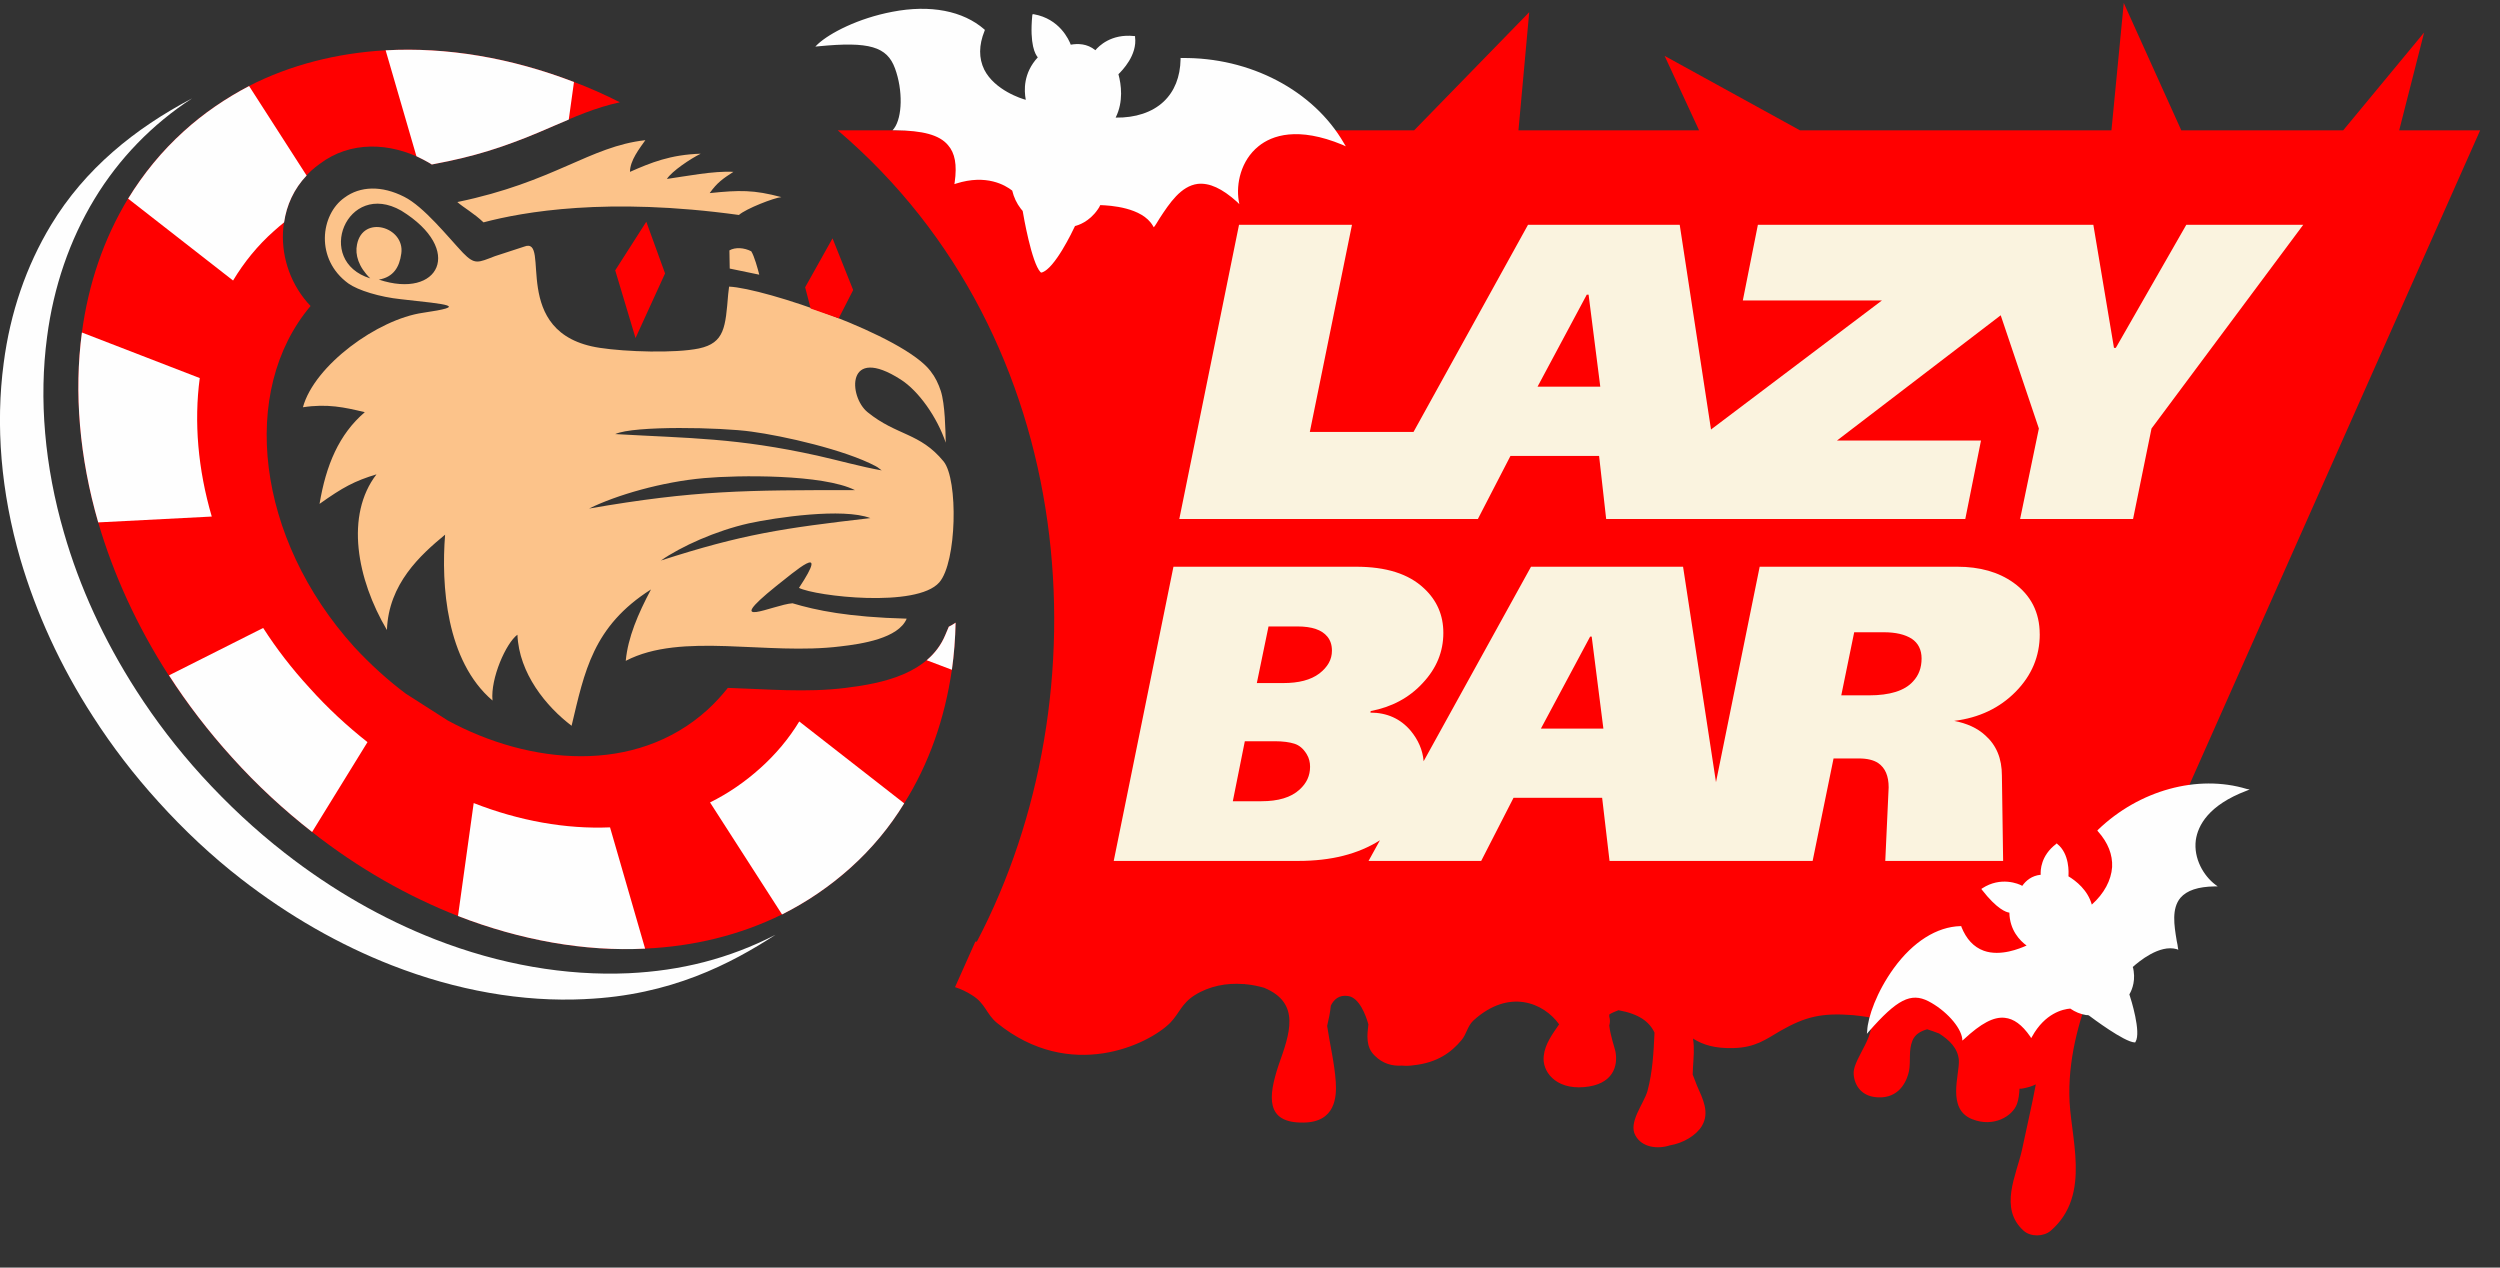 <svg fill="none" height="36" viewBox="0 0 71 36" width="71" xmlns="http://www.w3.org/2000/svg"><rect x="0" y="0" width="71" height="36" fill="#333333" stroke="none"/><path clip-rule="evenodd" d="m23.791 3.702h16.37l3.269-3.356-.306 3.356h5.13l-.979-2.115 3.845 2.115h8.845l.35-3.618 1.634 3.618h4.597l2.299-2.779-.708 2.779h2.299l-10.409 23.432h-.052c-.035.236-.061.498-.297.594-.052.026-.114.035-.175.044-.419 1.066-.743 2.141-.734 3.304 0 1.18.664 2.849-.533 3.881-.201.166-.559.175-.76 0-.717-.638-.21-1.582-.052-2.299.131-.629.28-1.25.393-1.862-.105.052-.218.087-.358.114-.035.009-.07.009-.105.009-.009.157-.026.306-.07.428-.122.35-.664.682-1.276.437-.725-.288-.358-1.25-.376-1.669-.026-.35-.271-.577-.568-.769 0 0 0 0-.009 0-.105-.044-.218-.079-.323-.114-.192.052-.35.149-.419.323-.114.28-.044.568-.096.857-.052.254-.236.717-.769.752-.638.035-.813-.428-.804-.717.018-.411.699-1.127.446-1.556-.157-.026-.306-.044-.463-.061-.9-.07-1.355.044-2.063.446-.419.245-.708.472-1.329.489-.533.017-.883-.096-1.154-.271.044.271.017.542 0 .813 0 .07-.009.14-.009.21.044.105.079.21.122.315.166.376.367.76.14 1.145-.157.262-.524.489-.909.551-.35.114-.795.061-.979-.28-.21-.367.236-.9.341-1.259.148-.551.175-1.101.201-1.661-.14-.306-.437-.533-1.023-.638-.087.035-.183.07-.262.122v.061c.026.079.026.166 0 .253.035.297.149.612.175.734.079.411-.061.944-.891 1.014-.83.07-1.197-.463-1.145-.883.035-.341.245-.621.437-.9-.437-.612-1.425-1.031-2.438-.105-.166.157-.192.385-.332.551-.297.358-.699.647-1.372.717-.114.018-.218.018-.323.009-.271.018-.542-.052-.769-.28-.262-.245-.218-.586-.183-.891-.07-.254-.254-.752-.568-.804-.262-.044-.411.096-.498.271-.018.192-.061.393-.105.577.079.533.21 1.058.245 1.591.026.411 0 1.145-.918 1.154-1.093.018-.996-.752-.708-1.626.315-.891.647-1.766-.411-2.203-.157-.044-.315-.079-.481-.096-.026 0-.044 0-.07-.009-.018 0-.026 0-.044 0-.463-.035-.953.052-1.372.315-.376.236-.437.516-.699.787-.612.612-2.832 1.696-4.921 0-.306-.254-.323-.551-.708-.787-.149-.096-.315-.175-.481-.227l.577-1.294h.044c3.671-7.001 2.989-17.13-3.95-23.038z" fill="#f00" fill-rule="evenodd"/><path d="m27.138 17.685c-.009.455-.044.9-.105 1.337-.201 1.381-.647 2.666-1.355 3.793-.411.673-.926 1.285-1.521 1.827-.594.533-1.25.979-1.949 1.328-1.189.586-2.508.909-3.889.97-1.713.087-3.531-.236-5.314-.926-1.425-.559-2.832-1.355-4.143-2.386-.795-.621-1.556-1.32-2.272-2.115-.673-.743-1.276-1.53-1.8-2.334-.9-1.398-1.573-2.875-2.001-4.344-.533-1.844-.69-3.688-.463-5.392.184-1.381.621-2.666 1.311-3.802.428-.699.953-1.346 1.582-1.914.568-.516 1.189-.935 1.853-1.285 1.18-.603 2.5-.935 3.881-1.014 1.73-.096 3.557.21 5.349.9.437.166.874.358 1.302.577-.691.149-1.311.42-1.984.717-.961.42-1.835.734-2.875.953l-.481.096c-.079-.052-.166-.096-.245-.14-.953-.489-2.071-.533-2.937.122-1.346.953-1.355 2.893-.262 4.038-2.036 2.412-1.547 6.599 1.241 9.684.463.498.953.944 1.468 1.328l1.189.76c2.307 1.25 5.323 1.556 7.376-.306.21-.192.402-.402.577-.621 1.119.035 2.229.14 3.347 0 1.066-.131 2.369-.402 2.832-1.512l.096-.227c.07-.035.131-.07.192-.114z" fill="#f00"/><path d="m21.563 7.801c-.044-.175-.14-.524-.227-.664-.201-.105-.455-.122-.621-.026l.009.516zm4.868 2.744c.131.166.218.349.288.559.122.385.131 1.11.14 1.468-.245-.725-.769-1.468-1.276-1.792-1.565-1.005-1.486.489-.944.926.83.673 1.486.577 2.159 1.398.419.516.376 2.867-.122 3.435-.638.734-3.514.393-3.985.157.9-1.363-.131-.454-.647-.052-1.582 1.276-.07.524.463.489.673.201 1.582.393 3.243.437-.236.559-1.267.717-1.879.787-2.098.262-4.51-.419-6.1.411.061-.664.35-1.337.717-2.028-1.652 1.049-1.888 2.334-2.255 3.872-.717-.542-1.494-1.486-1.538-2.587-.323.236-.769 1.241-.708 1.87-1.32-1.127-1.46-3.286-1.346-4.711-.699.577-1.608 1.398-1.652 2.709-.857-1.451-1.189-3.26-.297-4.422-.629.192-.953.367-1.617.839.184-1.101.551-1.975 1.285-2.604-.577-.14-1.066-.245-1.757-.14.323-1.189 2.124-2.5 3.409-2.683 1.311-.192.725-.236-.621-.385-.603-.061-1.224-.253-1.495-.446-.953-.69-.795-1.958-.114-2.438.446-.332 1.058-.35 1.696-.026.559.28 1.232 1.127 1.669 1.591.341.35.428.28.909.096l.83-.271c.795-.315-.472 2.482 2.15 2.875.743.114 2.141.157 2.814.017.734-.157.752-.612.83-1.538l.026-.218c1.005.044 4.955 1.381 5.725 2.404zm-7.665 5.375c2.325-.752 3.47-.918 5.952-1.206-.778-.297-2.683-.018-3.452.149-.935.21-1.923.655-2.5 1.058zm-1.294-3.592c2.141.122 3.444.105 5.742.612.586.131 1.267.323 1.827.419l-.07-.052c-.061-.044-.026-.026-.105-.07-.874-.463-2.613-.857-3.522-.979-.857-.122-3.347-.175-3.872.07zm-.743 2.115c3.015-.524 4.466-.524 7.551-.524-.909-.455-3.312-.428-4.282-.341-1.197.105-2.491.481-3.269.865zm-6.214-6.537c-.332-.323-.437-.673-.376-.961.166-.857 1.363-.498 1.258.253-.052.393-.227.673-.638.743 1.713.568 2.438-.848.638-1.958-1.547-.883-2.482 1.433-.883 1.923zm3.216-1.591c-.262-.253-.577-.428-.743-.577 2.753-.568 3.758-1.582 5.34-1.757-.166.236-.437.577-.437.9.594-.262 1.145-.489 2.01-.516-.288.14-.822.498-.961.717.498-.07 1.346-.236 1.888-.201-.297.192-.463.306-.673.603.848-.087 1.25-.096 2.036.114-.201.017-.996.323-1.206.507-3.741-.516-6.135-.087-7.254.21z" fill="#fcc38a"/><path d="m33.492 14.74 1.696-8.355h3.208l-1.197 5.882h2.945l3.251-5.882h4.309l.891 5.829v-.018l4.851-3.662h-3.95l.428-2.15h9.527l.586 3.496h.052l2.002-3.496h3.321l-4.309 5.786-.524 2.57h-3.208l.533-2.57-1.084-3.216-4.65 3.557h4.09l-.446 2.229c-3.4 0-6.8 0-10.199 0l-.201-1.792h-2.517l-.926 1.792c-2.823 0-5.655 0-8.478 0zm24.437 3.269c0 .629-.227 1.171-.682 1.634-.455.463-1.04.743-1.748.83.358.07.655.201.883.411.315.28.472.655.472 1.145l.035 2.421h-3.347l.096-2.089c0-.323-.096-.551-.297-.69-.131-.087-.315-.131-.551-.131h-.717l-.594 2.91c-1.923 0-3.845 0-5.768 0l-.21-1.792h-2.517l-.918 1.792h-3.199l.323-.586c-.621.393-1.39.586-2.316.586h-5.244l1.696-8.355h5.183c.857 0 1.494.201 1.931.612.367.341.551.76.551 1.267 0 .533-.192 1.005-.586 1.425-.385.419-.883.682-1.477.795l-.009.044c.472 0 .857.175 1.145.516.21.254.341.542.367.865l3.05-5.524h4.318l.935 6.118 1.241-6.118h5.611c.638 0 1.171.149 1.599.455.489.35.743.839.743 1.46zm-3.356.69c0-.245-.096-.437-.28-.559-.192-.122-.455-.184-.795-.184h-.839l-.367 1.792h.786c.594 0 1.014-.131 1.25-.393.166-.175.245-.393.245-.655zm-9.037 1.993-.332-2.613h-.044l-1.398 2.613zm-7.709-2.211c0-.166-.044-.297-.131-.402-.157-.192-.437-.288-.848-.288h-.822l-.332 1.608h.752c.437 0 .778-.087 1.023-.271.236-.184.358-.393.358-.647zm-.621 3.295c0-.122-.026-.245-.096-.358-.096-.157-.21-.253-.35-.297-.14-.044-.323-.07-.559-.07h-.848l-.341 1.704h.813c.472 0 .839-.105 1.084-.332.201-.183.297-.393.297-.647zm8.242-10.794-.332-2.613h-.052l-1.398 2.613z" fill="#faf3df"/><g fill="#fefefe"><path d="m33.563 1.648c1.931-.026 3.741.918 4.606 2.421l.052.087-.096-.044c-1.267-.524-2.001-.271-2.386.044-.498.402-.638 1.066-.559 1.547l.017.096-.07-.07c-.419-.376-.778-.542-1.11-.507-.481.061-.804.551-1.084.979-.029.052-.058.097-.087.142-.015.022-.029.045-.044.068l-.035.044-.026-.044c-.306-.524-1.215-.577-1.494-.586-.018.044-.044.087-.07.122-.245.358-.568.454-.647.472-.07.149-.577 1.215-.944 1.32h-.018l-.017-.009c-.254-.262-.489-1.626-.507-1.739-.009-.009-.018-.02-.026-.031-.009-.011-.017-.022-.026-.031-.122-.157-.201-.332-.245-.516-.201-.157-.734-.472-1.591-.201l-.052.017.009-.052c.07-.498.009-.83-.192-1.058-.245-.288-.708-.411-1.503-.42h-.07l.044-.052c.236-.323.253-1.084.026-1.704-.227-.621-.734-.769-2.167-.629l-.096.009.07-.07c.341-.315 1.145-.734 2.115-.918 1.084-.21 2.01-.026 2.613.498l.017.017-.009.026c-.166.411-.166.778-.009 1.101.297.586 1.066.83 1.18.857-.052-.271-.07-.76.341-1.206-.07-.079-.236-.358-.157-1.189l.009-.035h.035c.734.131.996.725 1.049.865.201-.035.463-.035.699.157.096-.114.446-.472 1.101-.402h.026v.026c.069.517-.372.958-.468 1.054l-.004.004c.079.288.148.778-.079 1.232.559.009 1.04-.149 1.363-.454.306-.288.472-.699.481-1.206v-.035z"/><path d="m16.153 3.395.148-1.066c-1.792-.69-3.618-.996-5.349-.9l.874 3.007c.031.017.063.033.096.048.033.015.066.031.096.048.02.011.041.023.063.034.061.033.124.067.182.106l.481-.096c1.04-.218 1.914-.533 2.875-.953.056-.024.111-.048.165-.071.125-.054.246-.107.368-.156z"/><path d="m8.708 4.986-1.634-2.543c-.664.35-1.285.769-1.853 1.285-.629.568-1.154 1.215-1.582 1.914l2.98 2.325c.315-.524.699-.996 1.162-1.407.096-.087.192-.166.288-.245.07-.489.28-.953.638-1.328z"/><path d="m24.158 24.642c.603-.542 1.11-1.154 1.521-1.827l-2.98-2.325c-.297.489-.664.926-1.101 1.32s-.918.725-1.433.979l2.045 3.181c.699-.35 1.355-.795 1.949-1.329z"/><path d="m10.437 21.076-1.573 2.552c-.795-.621-1.556-1.32-2.272-2.115-.673-.743-1.276-1.53-1.792-2.333l2.674-1.346c.376.586.813 1.154 1.311 1.696.516.577 1.075 1.092 1.652 1.547z"/><path d="m6.014 14.67c-.393-1.346-.507-2.683-.341-3.933l-3.347-1.294c-.227 1.704-.07 3.548.463 5.393z"/><path d="m27.139 17.685c-.009.455-.044.9-.105 1.337l-.717-.271c.227-.192.411-.428.533-.726l.096-.227c.07-.035.131-.07.192-.114z"/><path d="m17.325 23.497.996 3.444c-1.713.087-3.531-.236-5.314-.926l.446-3.208c1.294.507 2.622.743 3.872.69z"/><path d="m16.616 28.374c2.43-.105 4.143-1.005 5.41-1.827-1.328.682-2.692 1.023-4.178 1.093-1.774.079-3.653-.245-5.489-.961-1.477-.577-2.919-1.398-4.274-2.456-.83-.647-1.608-1.372-2.351-2.185-.699-.769-1.32-1.582-1.853-2.412-.935-1.451-1.626-2.972-2.063-4.492-.551-1.897-.717-3.802-.481-5.567.184-1.416.638-2.744 1.346-3.915.699-1.154 1.643-2.124 2.771-2.858-1.626.857-3.041 2.001-4.003 3.592-.708 1.171-1.162 2.5-1.346 3.924-.236 1.766-.079 3.662.472 5.567.446 1.521 1.136 3.042 2.071 4.484.533.83 1.154 1.643 1.853 2.412.734.813 1.521 1.547 2.342 2.185 1.363 1.058 2.806 1.879 4.283 2.456 1.835.717 3.714 1.049 5.489.961z"/><path d="m63.803 22.405c-1.39-.419-3.05.035-4.221 1.162l-.018.026.018.018c.288.323.419.664.402 1.014-.026.376-.227.752-.577 1.066-.114-.411-.446-.673-.664-.804.009-.096.035-.638-.315-.918l-.017-.018-.018.018c-.437.332-.446.752-.437.874-.254.026-.419.166-.524.315-.105-.061-.612-.271-1.136.07l-.026.018.018.026c.428.551.69.638.778.647.009.498.297.795.489.935-.007.003-.016.007-.029.012-.151.065-.71.306-1.186.136-.288-.105-.498-.332-.638-.682v-.018h-.026c-.673.018-1.346.446-1.888 1.189-.489.673-.743 1.398-.76 1.783l-.009.087.052-.061c.804-.918 1.197-1.119 1.696-.865.489.254.918.726.961 1.066v.052l.044-.035c.489-.455.848-.647 1.162-.612.254.026.489.192.725.533l.026.044.026-.044c.367-.664.874-.778 1.084-.795.14.096.288.157.446.183.026 0 .052 0 .079.009l.004.003c.096.072.997.749 1.298.766h.018l.009-.018c.166-.271-.131-1.215-.175-1.346.035-.061.175-.306.122-.664-.003-.012-.005-.025-.007-.039-.004-.025-.008-.052-.019-.075.175-.157.76-.647 1.25-.507l.044.018-.009-.044c-.009-.07-.018-.131-.035-.201l-.005-.029c-.069-.421-.147-.895.11-1.203.183-.21.498-.315.97-.323h.087l-.07-.052c-.323-.245-.621-.734-.551-1.267.061-.411.358-.988 1.442-1.398l.087-.035z"/></g><path clip-rule="evenodd" d="m18.049 9.601-.577-1.923.883-1.381.533 1.468z" fill="#f00" fill-rule="evenodd"/><path clip-rule="evenodd" d="m23.023 8.762-.157-.603.778-1.39.586 1.468-.411.804z" fill="#f00" fill-rule="evenodd"/></svg>